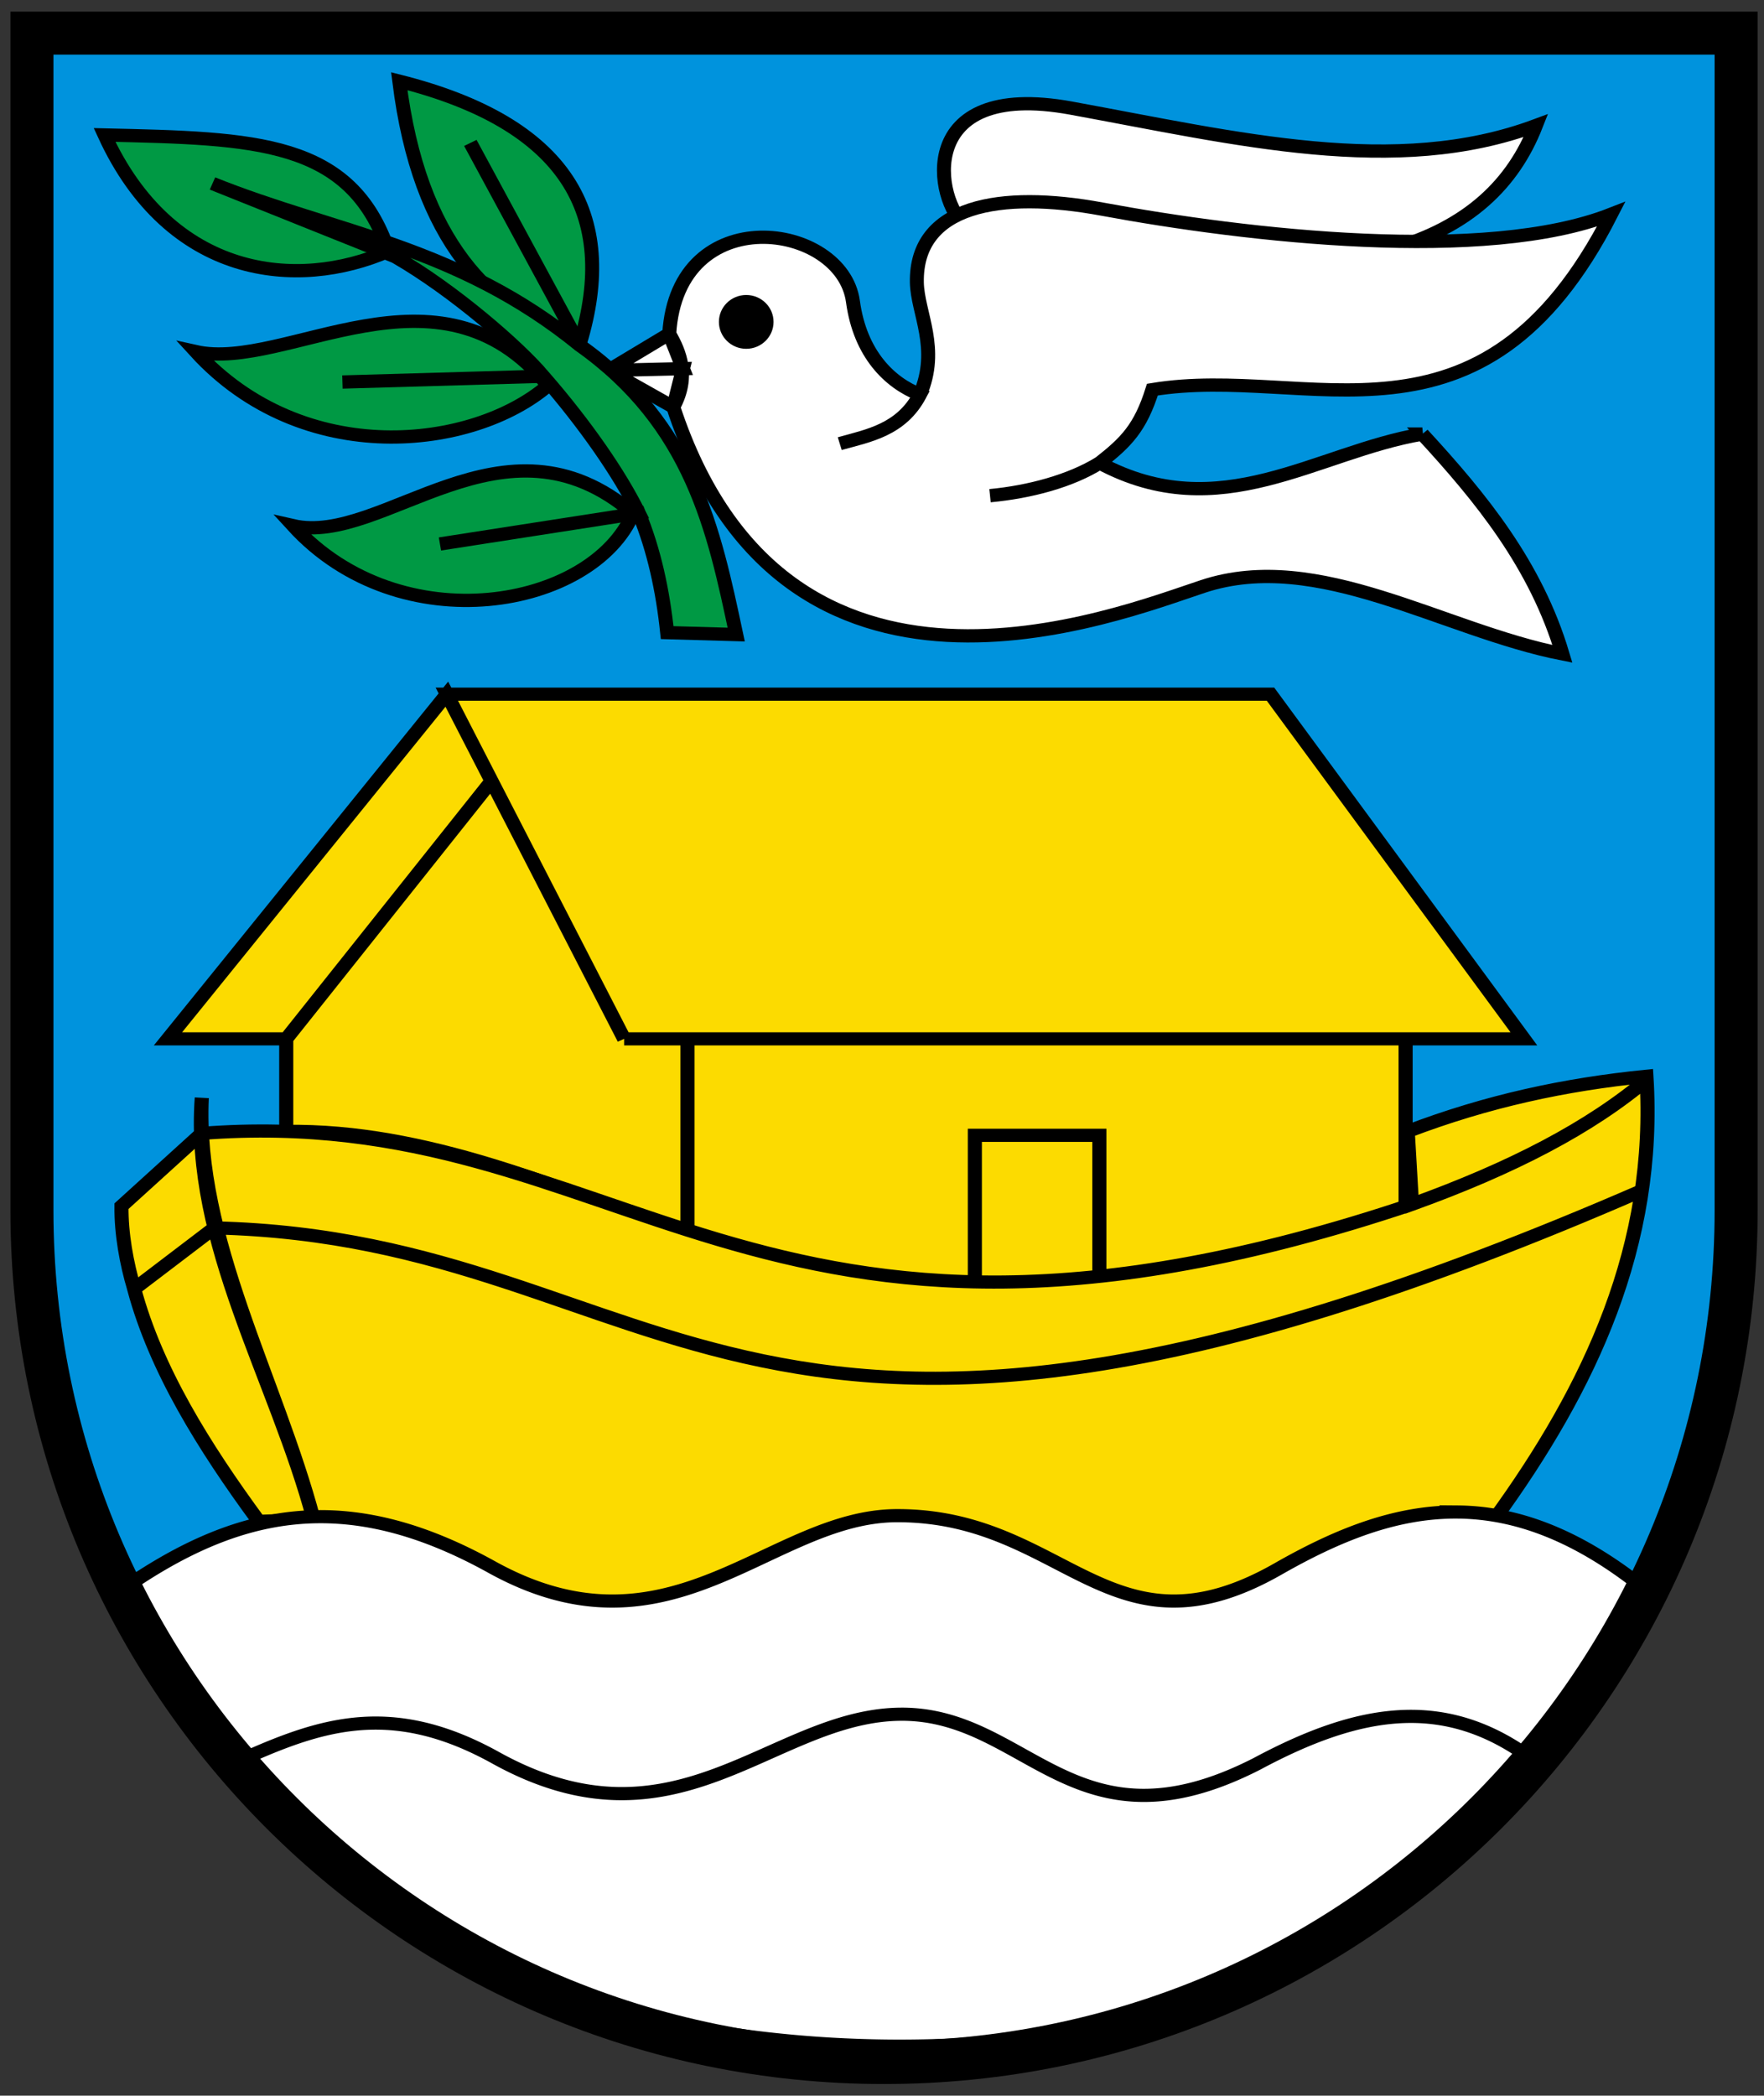 <svg width="410" height="487" xmlns="http://www.w3.org/2000/svg"><rect width="100%" height="100%" fill="#333333" stroke="none"/><g stroke-width="1.569"><path d="M7.422 7.698v282.444c0 102.367 88.667 185.351 198.05 185.351 109.384 0 198.052-82.984 198.052-185.351V7.698z" fill="#0093dd"/><g stroke="#000"><g transform="matrix(2.642 0 0 2.509 -1625.443 -1428.187)" stroke-width="1.229"><path d="M737.67 592.28c6.768-2.029 10.681-6.057 12.683-11.422-12.355 4.834-26.265 1.199-40.894-1.62-13.898-2.676-11.955 8.706-9.284 10.895z" fill="#fff" fill-rule="evenodd"/><path d="M740.36 609.43c-9.335 1.66-17.779 8.67-28.39 2.674-2.542 1.683-6.12 2.688-9.642 3.032 3.48-.344 7.08-1.376 9.642-3.032 2.335-1.923 3.578-3.238 4.642-6.789 13.79-2.404 28.942 7.314 40.358-16.243-11.047 4.555-32.029 2.014-44.78-.477-9.01-1.76-16.42-.342-16.299 6.788.048 2.83 2.027 6.11.274 10.39-1.638 3.299-4.538 3.803-7.057 4.543 2.548-.75 5.406-1.283 7.057-4.544-2.666-1.093-5.267-3.751-5.896-8.62-.953-7.377-15.446-9.485-16.161 2.994l-5.358 3.39 5.716 3.39c1.456-2.824.563-5.11-.358-6.78l1.207 3.225-6.565.165 6.565-.165-.85 3.555c9.84 31.536 38.875 19.298 46.61 16.61 10.124-3.517 21.074 4.07 31.61 6.252-2.342-8.258-7.159-14.453-12.325-20.358z" fill="#fff" fill-rule="evenodd"/><ellipse cx="680.88" cy="599.04" rx="1.789" ry="1.878"/><g fill="#094" fill-rule="evenodd"><path d="M666.25 601.03c3.442-12.005-1.213-20.387-15.894-24.284 1.77 14.879 7.95 21.28 15.894 24.284zM649.41 592.48c-3.32-10.298-11.695-10.433-24.981-10.753 5.781 13.259 16.906 14.457 24.981 10.753zM663.44 604.94c-9.647-12.411-23.047-1.27-30.99-3.146 9.482 10.923 24.392 9.095 30.99 3.146zM670.93 616.77c-11.367-10.261-22 3.057-29.917 1.147 9.482 10.923 26.36 7.665 29.917-1.147z"/><path d="M680 628c-1.958-9.698-3.877-19.408-13.748-26.78l-9.642-18.757 9.642 18.757c-10.775-9.235-21.55-10.435-32.326-15l16.073 6.78c5.164 3.127 10.935 8.431 13.032 11.073l-17.674.536 17.674-.536c3.677 4.442 6.698 9.033 8.4 12.674l-17.496 2.862 17.495-2.862c1.342 3.436 2.106 7.16 2.495 11.073z"/></g></g><g fill="#fcdb00" fill-rule="evenodd" stroke-width="1.192"><path d="M644.28 673v-8.39l17.505-23.578-17.505 23.578h-10l23.578-31.252 14.991 31.252-14.991-31.252H727.5l21.422 31.252h-76.073 76.073-10V680c-24.293 8.565-39.466 8.602-60.716 2.463V664.61v17.853c-10.83-4.355-22.187-9.654-33.927-9.463z" transform="matrix(2.749 0 0 2.563 -1704.597 -1461.98)"/><path d="M713.03 686.21v-12.853h-10.528v13.39c3.8.403 7.199.003 10.528-.537z" transform="matrix(2.749 0 0 2.563 -1704.597 -1461.98)"/><path d="M746.42 708.18c8.12-11.981 13.763-24.875 12.862-40.179-6.905.74-13.453 2.253-20.179 5l.358 6.61c8.42-3.256 15.076-6.932 20.009-11.44-4.963 4.512-11.552 8.162-20.01 11.44-55.84 20.076-66.421-9.408-102.33-6.431l-6.779 6.6c-.023 2.514.426 5.149 1.073 7.505l6.78-5.536c39.06.975 44.197 32.289 120.72-3.39-76.379 35.675-81.599 4.38-120.72 3.39l-6.78 5.536c1.836 7.304 5.859 14.243 10.537 21.073l4.633-.178c-3.16-12.74-10.014-25.48-9.454-38.22-.896 13.19 6.28 25.482 9.454 38.22 36.602 20.272 72.664 14.143 99.821 0z" transform="matrix(2.749 0 0 2.563 -1704.597 -1461.98)"/></g><g fill="#fff" fill-rule="evenodd" stroke-width="4.963"><path transform="matrix(.66 0 0 .616 6.431 6.775)" d="M503.53 559.41c-21.952-.198-42.532 8.833-63.188 21.469-59.251 36.244-75.077-20.36-134.38-20.094-44.571.2-79.333 56.926-142.56 19.375-51.226-30.423-89.532-21.998-130.69 8.938a205.74 205.74 0 0 0 4.844 14.53c34.408 63.74 91.05 113.61 159.5 139.12 47.902 15.24 100.59 20.184 150.97 15.125 96.385-15.068 177.6-76.16 220.56-160.22.616-2.827 1.202-5.662 1.687-8.562-24.275-21.145-46.129-29.501-66.75-29.688z"/><path transform="matrix(.66 0 0 .616 6.431 6.775)" d="M308.06 635.69a53.8 53.8 0 0 0-2.125.031c-44.545 1.552-77.896 53.957-141.12 16.406-37.844-22.475-63.149-12.166-92.719 2.281 41.809 49.751 99.388 85.685 165 100.09.032.006.062.026.094.032 29.416 5.49 59.883 7.415 89.906 5.875 81.854-6.94 154.33-46.876 204.22-106.5-30.907-25.56-61.235-20.86-98.406.5-64.105 35.1-80.516-18.56-124.84-18.72z"/></g></g></g><path d="M7.422 7.698v273.55c0 109.38 88.67 198.05 198.05 198.05s198.05-88.669 198.05-198.05V7.698z" fill="none" stroke="#000" stroke-width="10"/><style></style></svg>